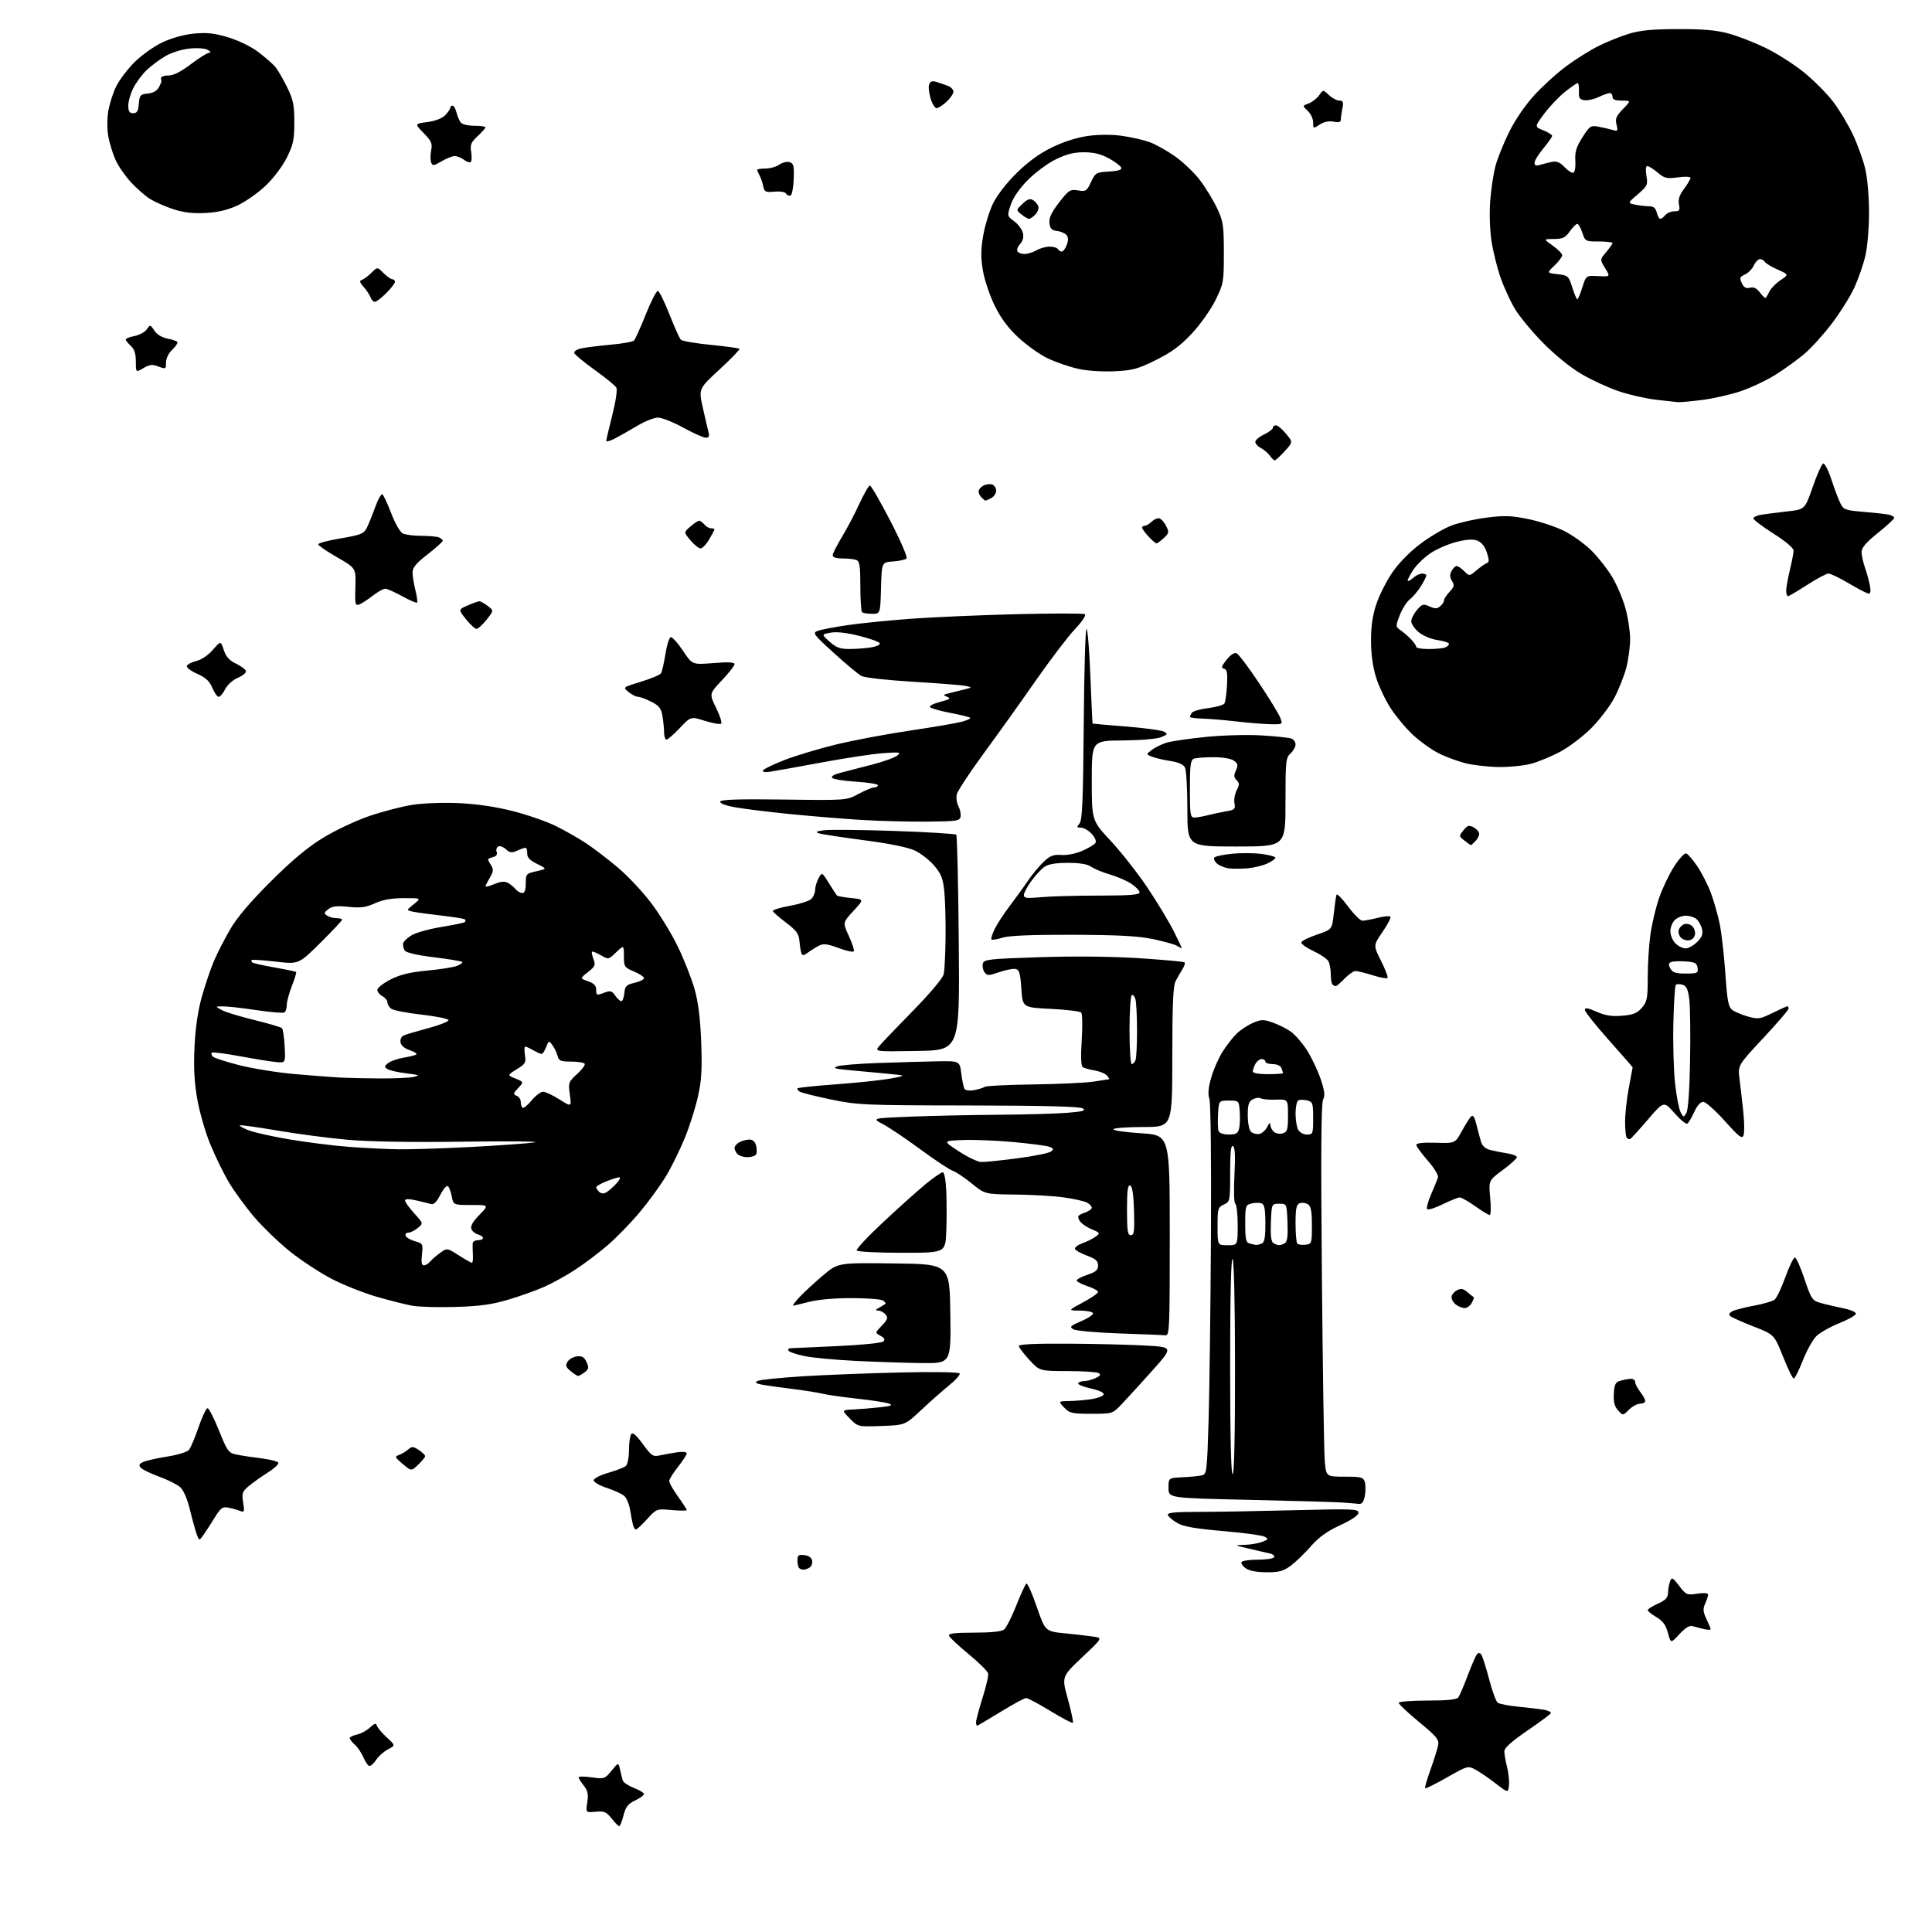 <?xml version="1.0" encoding="UTF-8" standalone="no"?>
<!-- Filename: be39872a87c4cd803034afb575dfa0a282ec2614a056d29a169f46700aabd850.svg -->
<!-- Created with https://svgstud.io -->
<svg
  version="1.1"
  xmlns="http://www.w3.org/2000/svg"
  xmlns:xlink="http://www.w3.org/1999/xlink"
  xmlns:svg="http://www.w3.org/2000/svg"
  xmlns:rdf="http://www.w3.org/1999/02/22-rdf-syntax-ns#"
  xmlns:cc="http://creativecommons.org/ns#"
  xmlns:dc="http://purl.org/dc/elements/1.1/"
  viewBox="0 0 768 768"
  width="768"
  height="768"
  role="img"
  aria-labelledby="titleID descID"
>
  <title id="titleID">repeating black music notes and stars and planets and rocket ships with 70% empty space on white background</title>
  <desc id="descID">AI-generated SVG illustration: repeating black music notes and stars and planets and rocket ships with 70% empty space on white background, created on https://svgstud.io</desc>

  <rect width="100%" height="100%" fill="white" />


  <path stroke="none" fill="black" fill-rule="evenodd" d="M246.13,725.94C245.78,725.91 244.42,724.52 243.10,722.85C241.02,720.23 240.17,719.87 236.77,720.19C232.84,720.57 232.84,720.57 233.45,716.46C233.94,713.22 233.64,711.81 232.03,709.77C230.92,708.35 230.00,706.88 230.00,706.50C230.00,706.12 232.33,706.13 235.18,706.52C240.20,707.22 240.44,707.13 243.10,703.88C245.84,700.52 245.84,700.52 246.50,703.51C246.87,705.15 247.35,707.10 247.58,707.83C247.81,708.56 249.80,709.87 252.00,710.73C254.20,711.60 256.00,712.69 256.00,713.17C256.00,713.64 254.41,714.79 252.46,715.72C249.62,717.08 248.72,718.24 247.84,721.70C247.25,724.07 246.48,725.98 246.13,725.94zM599.83,709.71C599.50,712.75 599.50,712.75 594.50,708.91C591.75,706.79 588.15,704.33 586.50,703.45C583.55,701.87 583.37,701.91 575.21,706.55C570.65,709.14 566.74,711.08 566.52,710.86C566.30,710.64 567.25,707.32 568.63,703.48C570.01,699.64 571.37,695.31 571.66,693.86C572.13,691.53 571.23,690.42 564.10,684.52C559.64,680.84 556.00,677.41 556.00,676.91C556.00,676.41 561.12,676.00 567.38,676.00C575.31,676.00 579.04,675.62 579.69,674.75C580.21,674.06 581.90,670.12 583.45,666.00C585.00,661.88 586.68,658.05 587.18,657.51C587.77,656.86 588.38,656.99 588.92,657.87C589.38,658.61 590.75,662.97 591.96,667.55C593.17,672.14 594.68,676.31 595.33,676.82C595.97,677.34 599.65,678.06 603.50,678.43C607.35,678.80 611.96,679.36 613.74,679.66C615.52,679.97 616.74,680.61 616.45,681.08C616.15,681.56 611.88,684.71 606.96,688.08C600.85,692.27 598.00,694.84 598.00,696.17C598.00,697.24 598.48,700.04 599.08,702.39C599.67,704.74 600.01,708.03 599.83,709.71zM146.93,702.00C146.36,702.00 145.28,700.53 144.53,698.73C143.78,696.93 142.23,694.61 141.08,693.57C139.94,692.54 139.00,691.35 139.00,690.92C139.00,690.50 140.29,689.88 141.86,689.53C143.44,689.18 145.77,687.93 147.05,686.74C148.91,685.01 149.46,684.87 149.84,686.04C150.10,686.84 151.87,688.93 153.77,690.67C157.21,693.84 157.21,693.84 154.26,695.37C152.63,696.21 150.54,698.05 149.63,699.45C148.71,700.85 147.49,702.00 146.93,702.00zM388.40,686.00C388.18,686.00 388.00,685.35 388.00,684.55C388.00,683.76 389.15,679.45 390.56,674.99C391.97,670.53 392.98,666.16 392.81,665.27C392.64,664.39 389.16,660.92 385.08,657.56C380.99,654.20 377.47,650.90 377.24,650.23C376.94,649.31 379.45,649.00 387.23,649.00C394.05,649.00 398.15,648.57 399.16,647.75C400.01,647.06 402.18,642.78 403.97,638.24C405.77,633.69 407.58,629.76 408.01,629.49C408.44,629.23 410.30,633.40 412.14,638.76C415.50,648.50 415.50,648.50 423.50,649.29C427.90,649.73 433.03,650.32 434.89,650.61C438.28,651.14 438.28,651.14 430.15,658.82C422.02,666.50 422.02,666.50 424.50,675.43C425.85,680.35 426.75,684.58 426.49,684.84C426.23,685.10 422.22,683.00 417.57,680.16C412.93,677.32 408.58,675.00 407.90,675.00C407.23,675.00 402.66,677.48 397.74,680.50C392.82,683.52 388.62,686.00 388.40,686.00zM667.59,649.61C664.17,653.34 664.17,653.34 663.03,649.11C662.18,645.95 661.00,644.35 658.44,642.83C656.55,641.72 655.00,640.47 655.00,640.05C655.00,639.64 656.80,638.49 659.00,637.50C662.13,636.09 663.02,635.13 663.07,633.10C663.11,631.67 663.48,629.64 663.89,628.58C664.57,626.87 664.94,627.06 667.51,630.42C670.24,634.00 670.57,634.14 674.68,633.52C677.36,633.12 679.00,633.26 679.00,633.89C679.00,634.45 678.47,636.06 677.83,637.48C676.88,639.57 676.97,640.71 678.33,643.56C679.25,645.49 680.00,647.33 680.00,647.64C680.00,647.96 678.76,647.92 677.25,647.56C675.74,647.20 673.72,646.67 672.76,646.39C671.61,646.05 669.85,647.15 667.59,649.61zM503.54,625.00C499.62,625.00 496.65,624.44 495.21,623.43C493.97,622.57 493.23,621.44 493.54,620.93C493.86,620.42 496.76,620.00 500.00,620.00C503.24,620.00 506.15,619.56 506.48,619.03C506.81,618.50 506.05,617.82 504.79,617.54C503.53,617.25 499.80,616.39 496.50,615.62C490.54,614.23 490.53,614.22 494.68,614.11C496.99,614.05 500.14,613.52 501.68,612.93C504.19,611.98 504.30,611.75 502.74,610.87C501.77,610.33 494.29,609.31 486.11,608.61C474.98,607.65 470.41,606.84 467.95,605.40C466.14,604.35 464.47,602.92 464.25,602.24C463.93,601.30 466.81,601.00 476.25,601.00C483.09,601.00 500.22,600.70 514.34,600.34C537.66,599.74 540.00,599.83 540.00,601.31C540.00,602.36 537.41,604.14 532.74,606.29C527.55,608.69 524.25,611.06 521.18,614.57C518.82,617.28 515.26,620.74 513.27,622.25C510.23,624.55 508.65,625.00 503.54,625.00zM319.42,623.98C318.82,623.99 318.03,623.70 317.67,623.33C317.30,622.97 317.00,621.59 317.00,620.27C317.00,618.24 317.43,617.92 319.74,618.18C321.48,618.38 322.61,619.19 322.84,620.38C323.04,621.41 322.59,622.64 321.85,623.11C321.11,623.58 320.01,623.98 319.42,623.98zM80.65,610.50C79.20,612.47 79.16,612.46 78.23,610.00C77.72,608.62 76.51,604.28 75.56,600.34C74.50,595.96 72.99,592.42 71.67,591.21C70.47,590.12 66.69,588.22 63.27,586.99C59.84,585.75 56.53,584.14 55.91,583.40C55.05,582.35 55.32,581.83 57.15,581.08C58.44,580.54 62.74,579.59 66.69,578.97C70.65,578.35 74.44,577.17 75.12,576.35C75.80,575.53 77.51,571.47 78.93,567.33C80.34,563.19 81.95,559.80 82.50,559.80C83.04,559.80 85.09,563.78 87.05,568.65C90.39,576.95 90.83,577.55 94.06,578.22C95.95,578.61 100.39,579.29 103.92,579.72C107.46,580.15 110.49,580.95 110.67,581.50C110.85,582.05 108.91,583.82 106.37,585.42C103.82,587.03 100.45,589.43 98.87,590.76C96.30,592.92 96.07,593.60 96.66,597.25C97.25,600.98 97.14,601.27 95.40,600.60C94.36,600.19 92.29,599.61 90.80,599.32C88.42,598.84 87.75,599.35 85.11,603.64C83.46,606.31 81.45,609.40 80.65,610.50zM252.80,608.00C252.43,608.00 251.91,607.21 251.64,606.25C251.37,605.29 250.86,602.63 250.50,600.34C250.14,598.05 249.10,595.50 248.18,594.68C247.25,593.86 244.14,592.41 241.25,591.48C238.36,590.54 236.00,589.18 236.00,588.46C236.00,587.72 238.51,586.41 241.75,585.48C244.91,584.56 248.06,583.35 248.75,582.78C249.45,582.21 250.01,579.50 250.02,576.63C250.02,573.81 250.41,570.90 250.87,570.17C251.49,569.20 252.73,570.23 255.51,574.02C259.02,578.80 259.54,579.14 262.40,578.52C264.11,578.15 267.19,577.60 269.25,577.29C271.43,576.97 273.00,577.15 273.00,577.73C273.00,578.27 271.43,580.69 269.51,583.11C267.59,585.52 266.02,588.06 266.01,588.75C266.00,589.43 267.57,592.19 269.50,594.87C271.43,597.55 273.00,599.98 273.00,600.27C273.00,600.57 270.30,600.57 267.01,600.27C261.02,599.72 261.02,599.72 257.24,603.86C255.16,606.14 253.16,608.00 252.80,608.00zM540.20,597.82C539.27,597.71 536.25,597.47 533.50,597.27C530.75,597.08 514.10,596.60 496.50,596.21C464.50,595.50 464.50,595.50 464.50,591.50C464.50,587.50 464.50,587.50 470.00,587.24C473.02,587.10 476.46,586.76 477.64,586.50C479.72,586.03 479.80,585.41 480.43,564.76C480.78,553.07 481.21,520.10 481.37,491.50C481.54,461.74 481.28,438.34 480.75,436.79C480.10,434.88 480.32,432.38 481.50,428.29C482.41,425.11 484.46,420.46 486.04,417.98C487.62,415.49 490.17,412.25 491.71,410.78C493.24,409.31 496.15,407.42 498.18,406.57C501.43,405.21 502.33,405.20 505.99,406.50C508.27,407.30 511.50,408.93 513.17,410.12C514.84,411.31 517.71,414.63 519.55,417.50C521.38,420.38 523.82,425.50 524.96,428.89C526.57,433.66 526.79,435.52 525.95,437.09C525.18,438.53 525.04,458.86 525.47,506.81C525.80,544.04 526.31,577.31 526.61,580.75C527.16,587.00 527.16,587.00 534.51,587.00C541.09,587.00 541.94,587.22 542.53,589.09C542.89,590.23 542.90,592.71 542.55,594.59C542.10,597.00 541.41,597.95 540.20,597.82zM489.99,586.00C490.62,586.00 490.96,570.86 490.94,543.53C490.92,517.67 490.54,500.83 489.96,500.47C489.35,500.10 489.00,515.84 489.00,542.94C489.00,570.64 489.35,586.00 489.99,586.00zM166.25,582.23C163.50,584.83 163.50,584.83 160.08,581.95C156.98,579.34 156.84,579.00 158.58,578.38C159.64,578.00 161.28,577.03 162.22,576.22C163.75,574.91 164.24,574.93 166.47,576.39C167.86,577.30 169.00,578.40 169.00,578.84C169.00,579.27 167.76,580.80 166.25,582.23zM350.43,566.85C341.04,567.19 341.04,567.19 337.77,563.85C334.50,560.50 334.50,560.50 339.50,560.26C342.25,560.13 346.98,559.74 350.00,559.39C354.37,558.89 355.05,558.59 353.32,557.94C352.12,557.49 346.49,556.62 340.82,556.00C335.14,555.39 328.93,554.50 327.00,554.03C325.07,553.55 319.45,552.66 314.50,552.06C309.55,551.45 304.19,550.69 302.58,550.36C300.40,549.92 300.03,549.56 301.13,548.95C301.94,548.50 310.00,547.67 319.05,547.10C328.10,546.54 345.72,545.85 358.21,545.57C371.32,545.27 381.15,545.44 381.48,545.96C381.79,546.46 379.91,548.59 377.31,550.68C374.71,552.78 369.71,557.20 366.20,560.50C359.81,566.50 359.81,566.50 350.43,566.85zM647.52,560.39C645.14,562.77 645.14,562.77 643.20,560.64C641.78,559.07 641.34,557.30 641.52,554.01C641.74,550.26 642.17,549.42 644.14,548.86C645.44,548.50 647.29,548.15 648.25,548.10C649.21,548.04 650.00,548.61 650.00,549.37C650.00,550.12 650.90,551.87 652.00,553.27C653.10,554.67 654.00,556.31 654.00,556.91C654.00,557.51 653.08,558.00 651.95,558.00C650.83,558.00 648.84,559.07 647.52,560.39zM433.79,562.00C426.08,562.00 425.15,561.78 423.00,559.50C420.65,557.00 420.65,557.00 425.08,556.93C427.51,556.89 431.49,556.55 433.92,556.18C436.35,555.80 438.51,554.98 438.72,554.33C438.96,553.63 436.94,552.68 433.59,551.93C430.55,551.25 428.31,550.32 428.59,549.85C428.88,549.38 429.97,549.00 431.01,549.00C432.05,549.00 434.06,548.47 435.48,547.83C437.35,546.98 437.70,546.43 436.78,545.84C436.08,545.40 430.49,545.02 424.38,545.02C413.25,545.00 413.25,545.00 409.13,540.52C406.86,538.06 405.00,535.58 405.00,535.02C405.00,534.36 411.88,534.04 424.75,534.13C435.61,534.20 449.43,534.53 455.46,534.88C466.41,535.50 466.41,535.50 457.96,544.95C453.31,550.14 447.87,556.10 445.87,558.20C442.24,562.00 442.24,562.00 433.79,562.00zM713.04,548.00C712.60,548.00 710.68,544.06 708.77,539.25C705.28,530.50 705.28,530.50 696.94,527.25C692.35,525.46 688.19,523.59 687.69,523.09C687.15,522.55 687.54,521.80 688.64,521.23C689.66,520.70 693.52,519.71 697.20,519.03C700.89,518.35 704.58,517.28 705.40,516.65C706.23,516.02 708.16,511.99 709.70,507.71C711.24,503.43 712.94,499.90 713.48,499.88C714.01,499.87 715.73,503.68 717.29,508.37C719.88,516.13 720.41,516.97 723.31,517.83C725.07,518.35 729.11,519.31 732.31,519.97C735.87,520.71 737.96,521.62 737.73,522.33C737.52,522.98 734.47,524.66 730.95,526.07C727.44,527.49 723.41,529.78 722.00,531.17C720.59,532.56 718.17,536.92 716.63,540.85C715.09,544.78 713.47,548.00 713.04,548.00zM229.86,546.97C229.51,546.99 228.16,546.13 226.86,545.06C224.94,543.49 224.71,542.79 225.60,541.31C226.21,540.32 227.89,539.36 229.34,539.18C231.37,538.94 232.25,539.46 233.16,541.45C234.17,543.66 234.06,544.24 232.42,545.48C231.36,546.28 230.21,546.95 229.86,546.97zM366.27,541.84C359.80,541.76 347.98,541.37 340.00,540.97C332.02,540.58 322.92,539.72 319.77,539.06C316.61,538.40 313.78,537.45 313.46,536.93C313.14,536.42 313.47,535.97 314.19,535.94C314.91,535.91 323.28,535.53 332.79,535.10C342.60,534.65 350.55,533.85 351.15,533.25C351.90,532.50 351.57,531.84 350.01,531.00C347.80,529.82 347.80,529.82 350.55,526.95C352.85,524.54 353.10,523.82 352.03,522.54C351.33,521.69 350.02,520.99 349.13,520.97C347.84,520.95 347.91,520.71 349.50,519.82C350.60,519.21 351.71,518.52 351.97,518.30C352.23,518.07 351.78,517.47 350.97,516.96C350.16,516.45 344.53,516.02 338.46,516.02C331.82,516.01 325.12,516.60 321.66,517.50C318.49,518.33 315.61,519.00 315.26,519.00C314.90,519.00 316.16,517.37 318.05,515.38C319.95,513.39 324.12,509.56 327.32,506.86C333.15,501.96 333.15,501.96 355.32,502.23C377.50,502.50 377.50,502.50 377.77,522.25C378.04,542.00 378.04,542.00 366.27,541.84zM463.25,530.81C462.29,530.70 454.07,530.36 445.00,530.06C435.93,529.75 427.67,529.01 426.66,528.41C425.05,527.45 425.45,527.05 429.95,525.12C432.76,523.91 434.80,522.48 434.47,521.96C434.15,521.43 431.77,520.99 429.19,520.97C424.50,520.94 424.50,520.94 430.50,517.72C433.80,515.95 436.50,514.09 436.50,513.58C436.50,513.08 434.59,512.03 432.25,511.25C429.91,510.47 428.00,509.46 428.00,509.00C428.00,508.54 429.91,507.53 432.25,506.75C435.60,505.63 436.50,504.85 436.50,503.05C436.50,501.26 435.54,500.41 432.08,499.13C429.65,498.24 427.51,497.03 427.32,496.46C427.13,495.88 428.46,494.87 430.28,494.21C432.10,493.56 434.47,492.37 435.55,491.57C437.41,490.19 437.34,490.06 433.79,488.57C431.74,487.71 429.61,486.14 429.05,485.09C428.18,483.47 428.48,483.03 431.01,482.14C432.66,481.57 434.00,480.65 434.00,480.09C434.00,479.53 433.14,478.61 432.08,478.04C431.02,477.48 426.91,476.56 422.95,475.99C418.98,475.43 410.29,474.92 403.63,474.85C391.54,474.73 391.54,474.73 386.25,470.43C383.35,468.06 379.96,465.81 378.74,465.42C377.51,465.03 371.77,461.23 366.00,456.98C360.23,452.73 353.48,448.18 351.00,446.88C346.50,444.50 346.50,444.50 362.00,443.88C370.52,443.54 386.32,443.21 397.10,443.13C407.88,443.06 420.19,442.71 424.45,442.34C430.70,441.82 431.84,441.48 430.35,440.59C429.09,439.85 414.62,439.48 385.00,439.44C343.58,439.38 340.97,439.27 330.37,437.07C324.25,435.81 318.64,434.39 317.90,433.94C317.16,433.48 316.78,432.89 317.05,432.61C317.33,432.34 324.29,431.62 332.53,431.02C340.76,430.42 350.43,429.39 354.00,428.74C360.50,427.55 360.50,427.55 352.00,426.74C347.32,426.29 340.57,425.66 337.00,425.34C331.90,424.89 330.99,424.58 332.77,423.90C334.02,423.43 341.22,422.83 348.77,422.57C356.32,422.31 366.77,422.01 372.00,421.90C381.50,421.71 381.50,421.71 382.13,426.75C382.47,429.53 383.05,432.28 383.42,432.87C383.80,433.49 385.43,433.68 387.29,433.33C389.05,432.99 390.95,432.40 391.50,432.02C392.05,431.63 400.80,431.21 410.93,431.07C421.07,430.94 431.87,430.43 434.93,429.92C438.00,429.42 440.67,429.01 440.87,429.01C441.08,429.00 440.71,428.36 440.06,427.58C439.42,426.80 437.21,425.87 435.17,425.53C433.13,425.18 430.99,424.59 430.41,424.20C429.72,423.74 429.57,420.08 430.00,413.50C430.35,408.00 430.26,403.07 429.81,402.54C429.35,402.01 423.92,401.34 417.74,401.04C406.50,400.50 406.50,400.50 406.00,393.01C405.59,386.84 405.18,385.46 403.71,385.18C402.73,384.99 399.80,385.56 397.21,386.44C392.94,387.90 392.40,387.90 391.36,386.48C390.73,385.61 390.43,384.08 390.69,383.06C391.14,381.37 392.98,381.16 413.34,380.50C427.16,380.05 442.06,380.20 452.94,380.91C462.52,381.53 470.61,382.27 470.90,382.56C471.19,382.85 470.80,384.08 470.03,385.30C469.27,386.51 468.05,388.62 467.33,390.00C466.33,391.89 466.01,399.25 466.01,420.25C466.00,448.00 466.00,448.00 454.56,448.00C448.27,448.00 442.87,448.40 442.57,448.88C442.27,449.37 447.20,450.08 453.51,450.48C465.00,451.20 465.00,451.20 465.00,491.10C465.00,528.51 464.89,530.99 463.25,530.81zM181.00,519.53C174.12,519.74 166.40,519.51 163.83,519.04C161.26,518.57 154.96,516.98 149.83,515.51C144.70,514.03 136.67,510.85 131.99,508.44C127.31,506.02 119.84,501.13 115.38,497.57C110.93,494.00 104.48,487.80 101.06,483.79C97.64,479.78 93.11,473.57 90.99,470.00C88.87,466.43 85.54,459.61 83.59,454.85C81.63,450.09 79.30,441.99 78.40,436.85C77.22,430.07 76.92,424.34 77.33,416.00C77.70,408.36 78.70,401.65 80.29,396.00C81.62,391.32 83.76,385.02 85.05,382.00C86.34,378.98 89.22,373.35 91.45,369.50C94.18,364.77 99.41,358.60 107.53,350.50C115.97,342.07 122.16,336.89 128.33,333.10C133.22,330.09 141.41,326.23 146.80,324.39C152.14,322.57 159.88,320.55 164.00,319.92C168.23,319.26 176.30,318.98 182.50,319.26C189.67,319.60 197.16,320.71 204.00,322.46C209.78,323.93 217.50,326.63 221.17,328.46C224.83,330.29 230.23,333.38 233.17,335.33C236.10,337.28 241.72,341.59 245.65,344.90C249.58,348.21 255.55,354.58 258.92,359.05C262.29,363.52 267.04,371.30 269.47,376.34C271.91,381.38 274.87,388.88 276.05,393.00C277.57,398.31 278.35,404.48 278.73,414.14C279.14,424.89 278.88,429.44 277.51,435.64C276.56,439.96 274.26,447.30 272.39,451.94C270.53,456.58 267.19,463.43 264.96,467.18C262.74,470.92 258.00,477.47 254.42,481.74C250.85,486.01 245.13,491.91 241.71,494.86C238.29,497.81 232.54,502.17 228.93,504.55C225.31,506.93 219.68,510.05 216.43,511.50C213.17,512.95 206.68,515.27 202.00,516.65C195.44,518.60 190.65,519.25 181.00,519.53zM582.21,519.97C581.27,519.95 579.71,519.34 578.75,518.61C577.79,517.88 577.00,516.56 577.00,515.67C577.00,514.79 577.94,513.57 579.08,512.96C580.75,512.06 581.60,512.20 583.33,513.66C584.52,514.66 585.65,515.56 585.83,515.65C586.01,515.75 585.66,516.77 585.05,517.91C584.43,519.06 583.16,519.99 582.21,519.97zM168.50,503.00C169.19,503.00 170.33,502.30 171.04,501.45C171.74,500.60 173.54,499.04 175.02,497.99C177.71,496.07 177.71,496.07 182.39,499.03C184.96,500.67 187.31,502.00 187.61,502.00C187.91,502.00 188.07,500.54 187.98,498.75C187.88,496.96 187.84,494.94 187.90,494.25C187.95,493.56 188.90,493.00 190.00,493.00C191.10,493.00 192.00,492.60 192.00,492.12C192.00,491.63 191.10,491.00 190.01,490.71C188.91,490.42 187.72,489.44 187.37,488.52C186.94,487.40 187.98,485.58 190.57,482.93C194.41,479.00 194.41,479.00 187.31,479.00C180.22,479.00 180.22,479.00 179.57,475.54C179.22,473.63 178.51,471.81 178.00,471.50C177.49,471.19 176.14,472.77 174.99,475.02C173.48,477.97 172.43,478.96 171.20,478.59C170.27,478.31 167.59,477.66 165.25,477.14C162.41,476.52 161.00,476.55 161.00,477.24C161.00,477.80 162.64,480.08 164.65,482.30C168.30,486.34 168.30,486.34 166.04,488.17C164.80,489.18 163.12,490.00 162.31,490.00C161.50,490.00 161.02,490.56 161.25,491.24C161.47,491.91 163.13,492.89 164.94,493.41C168.11,494.32 168.20,494.50 167.73,498.68C167.39,501.74 167.61,503.00 168.50,503.00zM358.46,498.00C348.92,498.00 340.86,497.59 340.55,497.08C340.24,496.58 345.05,491.44 351.24,485.67C357.43,479.89 365.02,473.10 368.10,470.58C371.18,468.06 374.18,466.00 374.77,466.00C375.41,466.00 375.97,469.12 376.17,473.75C376.35,478.01 376.34,485.21 376.15,489.75C375.79,498.00 375.79,498.00 358.46,498.00zM488.00,495.00C492.00,495.00 492.00,495.00 492.00,487.06C492.00,482.69 491.58,478.86 491.07,478.54C490.53,478.21 490.38,473.41 490.71,467.13C491.11,459.53 490.94,456.08 490.14,455.59C489.31,455.07 489.00,457.99 489.00,466.28C489.00,477.47 488.95,477.70 486.50,478.82C484.16,479.89 484.00,480.43 484.00,487.48C484.00,495.00 484.00,495.00 488.00,495.00zM499.17,494.88C499.54,494.95 500.55,494.73 501.42,494.39C502.66,493.91 503.00,492.21 503.00,486.36C503.00,480.68 502.65,478.80 501.50,478.36C500.67,478.04 498.87,478.07 497.50,478.41C495.12,479.01 495.00,479.38 495.00,486.45C495.00,492.66 495.28,493.93 496.75,494.31C497.71,494.56 498.80,494.82 499.17,494.88zM508.50,494.97C509.05,494.97 510.08,494.60 510.80,494.15C511.72,493.56 512.01,491.17 511.80,485.91C511.50,478.50 511.50,478.50 508.50,478.50C505.50,478.50 505.50,478.50 505.20,485.91C504.99,491.17 505.28,493.56 506.20,494.15C506.92,494.60 507.95,494.97 508.50,494.97zM518.96,494.80C521.42,494.51 521.50,494.28 521.50,487.11C521.50,481.39 521.13,479.49 519.89,478.70C519.00,478.14 517.54,477.96 516.64,478.31C515.33,478.81 515.00,480.41 515.00,486.30C515.00,490.35 515.32,493.99 515.71,494.38C516.10,494.77 517.57,494.96 518.96,494.80zM449.54,491.00C450.83,491.00 451.03,489.48 450.79,481.33C450.59,474.70 450.11,471.53 449.25,471.25C448.31,470.93 448.00,473.30 448.00,480.92C448.00,489.32 448.26,491.00 449.54,491.00zM592.18,483.00C591.73,483.00 589.14,481.43 586.43,479.50C583.72,477.57 580.95,476.00 580.28,476.00C579.60,476.00 576.57,477.21 573.55,478.69C570.53,480.18 567.73,481.07 567.34,480.67C566.94,480.28 567.65,477.60 568.90,474.73C570.16,471.85 571.39,468.82 571.63,468.00C571.87,467.18 570.03,464.18 567.54,461.34C565.04,458.50 563.00,455.69 563.00,455.10C563.00,454.41 565.73,454.11 570.72,454.26C578.44,454.50 578.44,454.50 581.05,449.73C582.48,447.10 584.15,444.45 584.75,443.85C585.56,443.04 586.15,443.93 586.93,447.12C587.52,449.53 588.35,452.61 588.76,453.97C589.26,455.58 590.56,456.69 592.51,457.17C594.16,457.58 597.19,458.18 599.25,458.50C601.31,458.82 603.00,459.51 603.00,460.01C603.00,460.52 600.47,462.81 597.37,465.10C591.74,469.26 591.74,469.26 592.38,476.13C592.73,479.91 592.64,483.00 592.18,483.00zM240.90,474.05C241.78,473.57 243.59,472.02 244.92,470.59C246.26,469.17 246.83,468.00 246.19,468.00C245.56,468.00 243.23,468.72 241.02,469.61C238.81,470.49 237.00,471.53 237.00,471.91C237.00,472.29 237.52,473.12 238.15,473.75C238.87,474.47 239.92,474.58 240.90,474.05zM390.04,461.91C391.44,461.96 397.95,461.30 404.52,460.43C411.08,459.57 417.06,458.36 417.81,457.74C418.93,456.81 418.81,456.47 417.15,455.86C416.03,455.45 409.58,454.60 402.81,453.98C396.04,453.36 386.96,453.00 382.63,453.18C374.76,453.50 374.76,453.50 381.13,457.66C384.63,459.95 388.64,461.87 390.04,461.91zM297.14,460.00C295.63,460.00 293.86,459.46 293.20,458.80C292.54,458.14 292.00,457.03 292.00,456.34C292.00,455.64 292.87,454.60 293.93,454.04C295.00,453.47 296.79,453.00 297.92,453.00C299.25,453.00 300.17,453.85 300.58,455.44C300.91,456.79 300.89,458.36 300.54,458.94C300.18,459.52 298.65,460.00 297.14,460.00zM158.20,456.86C162.98,456.94 176.03,456.52 187.20,455.94C198.36,455.35 209.75,454.54 212.50,454.13C215.25,453.73 202.61,453.59 184.41,453.83C162.91,454.12 146.61,453.84 137.91,453.05C130.53,452.39 118.03,450.74 110.11,449.39C102.20,448.04 95.54,447.12 95.32,447.35C95.10,447.57 96.64,448.44 98.75,449.28C100.86,450.13 108.21,451.77 115.08,452.93C121.94,454.09 132.50,455.42 138.53,455.88C144.56,456.34 153.41,456.78 158.20,456.86zM648.02,452.77C647.67,452.92 647.07,452.73 646.69,452.35C646.31,451.98 646.00,449.08 646.00,445.92C646.00,442.76 646.67,436.65 647.50,432.34C648.32,428.03 649.00,424.41 649.00,424.29C649.00,424.18 644.73,419.29 639.50,413.42C634.27,407.56 630.00,402.16 630.00,401.44C630.00,400.44 631.16,400.63 634.65,402.17C638.14,403.71 640.67,404.11 644.82,403.77C649.26,403.40 650.79,402.78 652.67,400.60C654.75,398.18 655.00,396.89 655.00,388.52C655.00,383.36 655.47,375.75 656.05,371.60C656.63,367.46 658.16,360.94 659.46,357.13C660.75,353.31 663.45,347.64 665.44,344.52C667.44,341.41 669.61,339.03 670.28,339.24C670.95,339.45 672.93,341.74 674.68,344.32C676.43,346.91 678.84,351.61 680.03,354.76C681.21,357.92 682.80,363.43 683.55,367.00C684.31,370.57 685.33,379.49 685.84,386.80C686.61,397.98 687.06,400.32 688.63,401.48C689.66,402.24 692.46,403.42 694.85,404.09C698.87,405.22 699.62,405.11 704.62,402.66C707.61,401.20 710.26,400.00 710.52,400.00C710.78,400.00 711.00,400.42 711.00,400.93C711.00,401.45 706.46,406.74 700.90,412.68C690.80,423.50 690.80,423.50 691.50,429.00C691.88,432.02 692.55,437.86 692.99,441.97C693.42,446.07 693.47,450.27 693.09,451.30C692.50,452.87 691.33,451.97 685.61,445.58C681.87,441.41 678.03,438.00 677.06,438.00C675.97,438.00 674.61,439.54 673.48,442.05C672.47,444.27 671.24,446.35 670.73,446.66C670.23,446.98 667.92,445.08 665.60,442.45C661.39,437.66 661.39,437.66 655.03,445.08C651.53,449.16 648.38,452.62 648.02,452.77zM488.45,451.00C491.29,451.00 492.07,450.56 492.55,448.67C492.87,447.39 492.99,444.35 492.82,441.92C492.50,437.50 492.50,437.50 488.50,437.50C484.50,437.50 484.50,437.50 484.19,442.88C484.02,445.84 484.12,448.88 484.41,449.63C484.72,450.43 486.40,451.00 488.45,451.00zM500.46,450.79C501.56,450.63 503.02,449.38 503.71,448.00C504.53,446.38 504.98,446.07 504.99,447.13C504.99,448.02 505.65,449.30 506.45,449.96C507.25,450.62 508.83,450.87 509.95,450.52C511.74,449.95 512.00,449.04 512.00,443.41C512.00,436.96 512.00,436.96 507.15,437.13C504.49,437.23 501.80,436.99 501.17,436.61C500.55,436.22 499.13,436.39 498.02,436.99C496.39,437.86 496.00,439.08 496.00,443.34C496.00,446.23 496.56,449.16 497.24,449.84C497.92,450.52 499.37,450.95 500.46,450.79zM519.54,451.00C521.90,451.00 522.00,450.74 522.00,444.52C522.00,438.48 521.83,438.00 519.56,437.42C518.21,437.09 516.64,437.11 516.06,437.46C515.48,437.82 515.00,440.15 515.00,442.62C515.00,445.10 515.47,448.00 516.04,449.07C516.63,450.17 518.12,451.00 519.54,451.00zM670.37,442.41C671.07,441.23 671.63,433.22 671.83,421.50C672.02,411.05 671.87,400.16 671.52,397.30C671.02,393.29 670.40,391.95 668.86,391.46C667.75,391.10 666.55,391.12 666.17,391.49C665.80,391.86 665.36,398.82 665.18,406.95C665.00,415.08 665.32,425.83 665.88,430.83C666.43,435.83 667.42,440.92 668.07,442.12C669.20,444.25 669.28,444.26 670.37,442.41zM211.25,437.51C212.84,435.58 214.92,434.00 215.88,434.00C216.83,434.00 219.77,435.37 222.40,437.04C227.20,440.08 227.20,440.08 226.52,435.14C225.87,430.39 225.98,430.07 229.39,426.96C231.35,425.18 232.71,423.34 232.42,422.86C232.12,422.39 229.71,422.00 227.05,422.00C222.87,422.00 222.14,421.69 221.65,419.75C221.34,418.51 220.43,416.60 219.62,415.50C218.18,413.54 218.13,413.56 217.10,416.25C216.52,417.76 215.70,418.98 215.27,418.96C214.85,418.95 213.38,418.29 212.00,417.50C210.62,416.71 209.19,416.05 208.81,416.04C208.43,416.02 208.37,417.51 208.67,419.35C209.16,422.39 208.86,422.92 205.41,425.05C201.62,427.40 201.62,427.40 204.93,428.75C208.25,430.11 208.25,430.11 205.97,432.53C203.97,434.66 203.90,435.02 205.35,435.58C206.26,435.93 207.00,436.99 207.00,437.94C207.00,438.89 207.31,439.97 207.68,440.34C208.05,440.72 209.66,439.44 211.25,437.51zM151.00,428.70C156.78,428.73 162.85,428.46 164.50,428.08C167.10,427.49 166.69,427.30 161.50,426.67C158.20,426.27 154.82,425.50 154.00,424.95C152.70,424.09 152.74,423.78 154.34,422.55C155.36,421.78 158.06,420.84 160.34,420.46C162.63,420.08 164.93,419.52 165.44,419.21C165.96,418.90 164.84,418.12 162.94,417.49C160.74,416.75 159.39,415.60 159.20,414.29C159.01,413.07 159.61,411.96 160.70,411.52C161.69,411.11 166.10,409.82 170.50,408.64C174.90,407.46 178.40,406.05 178.28,405.50C178.16,404.95 173.29,403.97 167.46,403.32C161.63,402.66 156.22,401.60 155.43,400.94C154.64,400.29 154.00,399.15 154.00,398.41C154.00,397.67 153.10,396.59 152.00,396.00C150.90,395.41 150.00,394.28 150.00,393.48C150.00,392.69 152.36,390.83 155.25,389.36C159.12,387.40 162.92,386.47 169.70,385.84C174.76,385.37 180.11,384.53 181.59,383.97C183.07,383.40 184.03,382.69 183.72,382.39C183.41,382.08 178.34,381.24 172.45,380.52C165.79,379.70 161.42,378.69 160.87,377.85C160.39,377.11 160.12,375.85 160.25,375.05C160.39,374.26 161.95,372.77 163.71,371.73C165.48,370.70 170.83,369.23 175.60,368.46C180.38,367.68 184.52,366.81 184.81,366.53C185.10,366.24 185.10,365.77 184.82,365.48C184.53,365.20 180.29,364.51 175.40,363.95C170.50,363.39 165.38,362.69 164.00,362.38C161.50,361.83 161.50,361.83 164.50,359.42C167.50,357.01 167.50,357.01 160.50,357.03C155.63,357.04 152.14,357.66 149.02,359.08C145.41,360.71 143.37,360.99 138.52,360.48C133.88,360.00 132.04,360.21 130.50,361.41C128.77,362.75 128.70,363.10 130.00,363.97C130.82,364.52 132.51,364.98 133.75,364.98C134.99,364.99 136.00,365.27 136.00,365.60C136.00,365.93 132.12,370.05 127.38,374.76C118.76,383.32 118.76,383.32 109.63,382.27C104.61,381.68 100.31,381.39 100.08,381.60C99.85,381.82 99.92,382.25 100.23,382.56C100.54,382.87 104.52,383.78 109.07,384.57C113.62,385.37 117.51,386.18 117.71,386.38C117.91,386.58 117.16,389.07 116.04,391.91C114.92,394.75 114.00,398.16 114.00,399.48C114.00,400.80 113.57,402.15 113.05,402.47C112.53,402.79 107.50,402.37 101.87,401.53C96.25,400.69 90.26,400.02 88.57,400.04C85.50,400.08 85.50,400.08 88.19,401.54C89.67,402.34 95.49,404.12 101.12,405.48C106.75,406.85 111.69,408.31 112.09,408.73C112.50,409.15 112.98,412.43 113.16,416.00C113.50,422.50 113.50,422.50 110.00,422.21C108.08,422.06 101.61,421.02 95.64,419.91C89.66,418.80 84.51,418.15 84.20,418.46C83.89,418.78 84.08,419.48 84.63,420.03C85.17,420.57 89.93,422.11 95.21,423.45C100.48,424.79 110.36,426.37 117.15,426.96C123.94,427.56 131.97,428.17 135.00,428.34C138.03,428.50 145.22,428.66 151.00,428.70zM504.00,427.00C507.30,427.00 510.00,426.81 510.00,426.58C510.00,426.35 509.73,425.45 509.39,424.58C509.03,423.64 507.61,423.00 505.89,423.00C504.30,423.00 503.00,422.55 503.00,422.00C503.00,421.45 502.34,421.00 501.54,421.00C500.73,421.00 499.60,421.87 499.04,422.93C498.47,424.00 498.00,425.35 498.00,425.93C498.00,426.57 500.42,427.00 504.00,427.00zM449.89,423.00C450.38,423.00 451.06,422.29 451.39,421.42C451.73,420.55 451.99,415.26 451.99,409.67C451.98,404.08 451.70,398.49 451.37,397.26C451.04,396.03 450.37,395.27 449.89,395.57C449.40,395.87 449.00,402.17 449.00,409.56C449.00,416.95 449.40,423.00 449.89,423.00zM364.57,417.77C347.64,418.05 347.64,418.05 349.55,415.77C350.60,414.52 356.64,408.21 362.98,401.74C369.86,394.72 374.75,388.88 375.13,387.24C375.48,385.73 375.82,379.05 375.88,372.40C375.95,365.74 375.71,357.53 375.36,354.16C374.84,349.16 374.10,347.31 371.36,344.10C369.51,341.94 366.08,339.26 363.75,338.14C361.01,336.83 353.81,335.36 343.50,334.01C334.70,332.86 326.60,331.61 325.50,331.25C323.98,330.75 324.46,330.46 327.50,330.04C329.70,329.74 342.30,329.86 355.50,330.31C368.70,330.77 379.78,331.44 380.13,331.82C380.48,332.19 380.93,351.62 381.13,375.00C381.50,417.50 381.50,417.50 364.57,417.77zM246.99,398.00C247.48,398.00 248.01,396.55 248.19,394.78C248.46,391.98 248.98,391.45 252.25,390.68C254.31,390.20 256.00,389.36 256.00,388.83C256.00,388.29 254.20,387.10 252.01,386.18C248.21,384.58 248.02,384.29 248.01,380.06C248.00,375.63 248.00,375.63 244.95,378.55C241.91,381.46 241.88,381.47 238.81,379.71C237.12,378.73 235.55,378.11 235.34,378.33C235.12,378.55 235.39,379.89 235.93,381.32C236.80,383.61 236.54,384.22 233.72,386.43C230.51,388.93 230.51,388.93 233.76,390.06C236.15,390.90 237.00,391.80 237.00,393.51C237.00,395.67 237.20,395.75 240.00,394.69C242.66,393.69 243.18,393.81 244.56,395.78C245.41,397.00 246.51,398.00 246.99,398.00zM530.98,392.00C530.62,392.00 530.03,391.70 529.67,391.33C529.30,390.97 529.00,389.14 529.00,387.27C529.00,385.40 528.58,383.09 528.08,382.14C527.57,381.19 524.86,379.34 522.05,378.02C519.25,376.71 517.11,375.16 517.31,374.57C517.51,373.98 520.33,372.60 523.58,371.50C529.50,369.50 529.50,369.50 530.20,363.15C530.59,359.66 531.07,356.30 531.27,355.69C531.47,355.09 533.53,357.16 535.85,360.30C538.17,363.43 540.75,366.00 541.59,366.00C542.43,366.00 545.13,365.49 547.60,364.87C550.06,364.25 552.36,364.03 552.70,364.37C553.05,364.72 551.66,367.43 549.61,370.41C545.88,375.82 545.88,375.82 549.01,382.01C550.72,385.42 551.87,388.46 551.55,388.78C551.24,389.10 548.58,388.60 545.65,387.68C542.72,386.76 539.66,386.00 538.85,386.00C538.04,386.00 536.08,387.35 534.50,389.00C532.92,390.65 531.34,392.00 530.98,392.00zM670.10,387.00C674.75,387.00 675.11,386.83 674.82,384.75C674.55,382.87 673.79,382.45 670.14,382.19C667.74,382.01 665.13,382.12 664.34,382.42C663.24,382.85 663.16,383.43 663.99,384.99C664.85,386.60 666.08,387.00 670.10,387.00zM321.26,378.60C319.44,379.93 318.94,379.97 318.55,378.86C318.29,378.11 317.95,375.94 317.79,374.03C317.55,371.19 316.60,369.89 312.51,366.80C309.76,364.73 307.38,362.65 307.23,362.18C307.07,361.71 310.12,360.76 314.00,360.07C317.87,359.38 321.71,358.15 322.52,357.33C323.34,356.52 324.02,354.88 324.04,353.68C324.05,352.48 324.68,350.41 325.41,349.08C326.76,346.65 326.76,346.65 329.51,351.08C331.03,353.51 332.46,355.72 332.70,355.98C332.93,356.24 335.46,356.69 338.31,356.98C343.50,357.50 343.50,357.50 339.24,362.12C334.98,366.75 334.98,366.75 337.43,372.06C338.79,374.98 339.67,377.72 339.41,378.15C339.14,378.59 336.41,378.00 333.35,376.86C328.98,375.22 327.32,375.01 325.64,375.87C324.46,376.48 322.49,377.70 321.26,378.60zM469.76,376.97C469.62,376.95 468.71,376.48 467.75,375.92C466.79,375.36 462.52,374.18 458.25,373.29C452.45,372.08 444.47,371.65 426.50,371.59C410.26,371.54 401.22,371.91 398.56,372.73C396.39,373.40 394.39,373.73 394.13,373.46C393.86,373.19 394.40,371.38 395.33,369.43C396.26,367.48 398.93,363.37 401.26,360.30C403.59,357.23 406.91,352.65 408.62,350.11C410.34,347.57 413.16,344.17 414.90,342.54C417.46,340.13 418.78,339.63 421.97,339.86C424.26,340.03 427.72,339.33 430.31,338.19C432.75,337.11 435.07,335.69 435.48,335.04C435.89,334.37 435.22,332.80 433.93,331.43C432.68,330.09 430.77,329.00 429.70,329.00C428.00,329.00 427.93,328.79 429.13,327.35C430.23,326.03 430.56,318.12 430.80,287.85C430.96,267.03 431.46,250.00 431.90,250.00C432.35,250.00 433.04,258.44 433.44,268.75C433.84,279.06 434.24,287.56 434.33,287.63C434.43,287.70 440.45,288.23 447.72,288.81C454.99,289.39 461.74,290.31 462.72,290.86C464.30,291.75 464.17,291.99 461.50,293.06C459.80,293.74 453.20,294.29 446.25,294.34C434.00,294.44 434.00,294.44 434.00,310.31C434.00,326.19 434.00,326.19 441.60,334.34C445.77,338.83 452.33,347.18 456.15,352.89C459.98,358.61 464.67,366.37 466.57,370.14C468.47,373.91 469.91,376.99 469.76,376.97zM670.05,377.00C671.17,377.00 673.24,375.85 674.64,374.45C676.62,372.47 677.05,371.29 676.54,369.20C676.18,367.71 675.15,365.94 674.25,365.25C673.35,364.56 671.50,364.00 670.14,364.00C668.77,364.00 666.83,364.74 665.83,365.65C664.82,366.57 664.00,368.59 664.00,370.15C664.00,371.72 664.90,373.90 666.00,375.00C667.10,376.10 668.92,377.00 670.05,377.00zM671.41,373.80C670.26,373.96 668.75,373.41 668.05,372.56C667.35,371.72 667.04,370.33 667.37,369.49C667.69,368.65 668.65,367.69 669.49,367.37C670.33,367.04 671.72,367.35 672.56,368.05C673.41,368.75 673.96,370.26 673.80,371.41C673.62,372.64 672.64,373.62 671.41,373.80zM413.75,356.65C417.46,356.30 427.81,356.01 436.75,356.01C449.08,356.00 453.00,355.70 452.99,354.75C452.99,354.06 451.53,352.52 449.74,351.33C447.96,350.14 444.13,348.48 441.24,347.63C438.35,346.79 434.99,345.41 433.77,344.55C432.28,343.51 429.26,343.00 424.50,343.00C419.64,343.00 416.73,343.50 415.15,344.61C413.89,345.49 411.54,348.03 409.93,350.26C408.32,352.48 407.00,354.97 407.00,355.79C407.00,357.04 408.14,357.18 413.75,356.65zM207.62,355.00C208.55,355.00 209.00,353.75 209.00,351.14C209.00,347.42 209.15,347.25 213.25,346.33C217.50,345.38 217.50,345.38 213.50,343.41C210.56,341.96 209.52,340.85 209.58,339.22C209.62,338.00 209.31,337.00 208.88,337.00C208.45,337.00 206.95,337.52 205.55,338.16C203.44,339.12 202.68,339.02 201.07,337.56C200.00,336.59 198.62,336.12 197.99,336.50C197.37,336.89 197.12,337.87 197.44,338.69C197.80,339.64 197.28,340.38 196.00,340.71C194.90,341.00 194.00,341.41 194.00,341.63C194.00,341.85 194.55,342.91 195.23,343.99C196.23,345.60 196.14,346.49 194.73,348.88C193.78,350.49 193.00,352.05 193.00,352.35C193.00,352.65 194.59,352.24 196.52,351.43C198.96,350.41 200.60,350.25 201.86,350.92C202.85,351.46 204.25,352.59 204.95,353.45C205.66,354.30 206.86,355.00 207.62,355.00zM496.00,345.15C493.52,345.37 490.15,345.39 488.50,345.19C486.85,344.99 484.70,344.12 483.73,343.24C482.75,342.36 482.32,341.28 482.77,340.83C483.22,340.38 486.33,339.73 489.68,339.38C493.02,339.03 498.29,339.06 501.38,339.44C504.47,339.83 507.00,340.51 507.00,340.96C507.00,341.41 505.54,342.44 503.75,343.27C501.96,344.09 498.48,344.94 496.00,345.15zM491.50,336.50C472.00,336.50 472.00,336.50 472.00,321.68C472.00,313.54 471.56,306.05 471.03,305.05C470.41,303.89 468.35,302.98 465.37,302.53C462.79,302.15 459.52,301.39 458.10,300.85C455.52,299.87 455.52,299.87 457.95,298.03C459.29,297.03 461.99,295.74 463.94,295.17C465.90,294.60 472.89,293.59 479.48,292.93C486.23,292.25 495.89,292.00 501.60,292.34C507.18,292.69 512.48,293.25 513.37,293.59C514.27,293.93 515.00,295.00 515.00,295.95C515.00,296.91 514.10,298.50 513.00,299.50C511.14,301.18 511.00,302.58 511.00,318.90C511.00,336.50 511.00,336.50 491.50,336.50zM584.68,335.98C584.58,335.97 583.46,335.15 582.18,334.17C579.89,332.41 579.89,332.36 581.75,330.06C583.36,328.07 583.95,327.90 585.82,328.90C587.02,329.54 588.00,330.70 588.00,331.46C588.00,332.23 587.29,333.56 586.43,334.43C585.56,335.29 584.78,335.99 584.68,335.98zM368.49,326.61C361.34,326.68 349.65,326.37 342.50,325.94C335.35,325.50 322.52,324.45 314.00,323.60C305.48,322.75 295.67,321.54 292.20,320.91C288.34,320.21 286.06,319.33 286.30,318.64C286.58,317.82 293.64,317.59 311.59,317.83C336.50,318.17 336.50,318.17 341.30,315.58C343.94,314.16 346.76,313.00 347.55,313.00C348.35,313.00 349.00,312.61 349.00,312.14C349.00,311.67 345.13,311.04 340.40,310.75C335.68,310.45 331.38,309.78 330.85,309.25C330.24,308.64 331.45,307.89 334.20,307.17C336.56,306.56 342.18,305.10 346.68,303.94C351.19,302.77 355.69,301.15 356.68,300.34C358.31,299.01 357.72,298.92 351.00,299.40C346.88,299.70 335.85,301.37 326.50,303.11C317.15,304.86 307.98,306.50 306.11,306.77C303.88,307.09 302.95,306.89 303.38,306.19C303.74,305.61 307.64,303.74 312.04,302.05C316.43,300.35 325.53,297.62 332.24,295.98C338.96,294.34 352.11,291.86 361.48,290.46C370.84,289.07 380.23,287.47 382.35,286.90C384.47,286.33 385.96,285.63 385.66,285.33C385.37,285.03 381.86,284.17 377.88,283.41C373.89,282.65 370.23,281.63 369.75,281.15C369.24,280.64 370.91,279.74 373.69,279.02C377.61,278.01 378.13,277.63 376.50,277.00C374.72,276.31 374.83,276.15 377.50,275.51C379.15,275.12 381.85,274.45 383.50,274.03C386.49,273.27 386.49,273.27 384.00,272.69C382.62,272.37 373.23,271.62 363.12,271.02C352.84,270.41 343.72,269.39 342.45,268.71C341.19,268.05 336.25,263.93 331.46,259.57C323.18,252.02 322.88,251.59 325.13,250.75C326.43,250.27 331.77,249.25 337.00,248.49C342.23,247.72 353.70,246.58 362.50,245.94C371.30,245.30 390.13,244.49 404.35,244.14C418.57,243.79 430.67,243.79 431.25,244.15C431.86,244.53 430.21,247.02 427.26,250.15C424.49,253.09 417.52,262.25 411.76,270.50C406.01,278.75 396.73,291.74 391.14,299.36C385.56,306.98 380.71,314.32 380.36,315.68C380.02,317.04 380.30,319.19 380.97,320.45C381.65,321.71 382.03,323.58 381.84,324.62C381.51,326.34 380.36,326.51 368.49,326.61zM474.75,324.99C475.71,324.99 478.07,324.58 480.00,324.09C481.93,323.59 485.23,322.89 487.35,322.53C490.83,321.94 491.16,321.62 490.72,319.32C490.45,317.92 490.85,315.60 491.60,314.15C492.75,311.93 492.74,311.32 491.56,310.13C490.46,309.04 490.41,308.20 491.29,306.26C492.24,304.18 492.12,303.56 490.52,302.39C489.38,301.56 486.13,301.00 482.39,301.00C478.97,301.00 475.45,301.27 474.58,301.61C473.27,302.11 473.00,304.14 473.00,313.61C473.00,323.79 473.19,325.00 474.75,324.99zM596.00,304.90C591.88,304.87 585.92,304.21 582.77,303.45C579.62,302.68 574.73,300.88 571.89,299.44C569.05,298.01 564.47,294.73 561.71,292.17C558.94,289.60 554.95,284.83 552.83,281.57C550.71,278.31 548.08,272.75 546.99,269.22C545.69,265.02 545.00,259.94 545.00,254.59C545.00,248.85 545.64,244.49 547.14,240.06C548.31,236.57 551.15,230.97 553.44,227.61C555.96,223.91 560.34,219.42 564.55,216.24C568.37,213.34 573.98,210.04 577.00,208.90C580.02,207.76 586.33,206.34 591.00,205.75C598.04,204.87 600.88,204.97 607.50,206.33C611.90,207.23 618.25,209.32 621.61,210.98C624.96,212.63 629.91,216.17 632.61,218.84C635.30,221.52 639.03,226.26 640.89,229.39C642.76,232.52 645.12,238.09 646.14,241.77C647.17,245.45 648.00,250.96 648.00,254.02C648.00,257.08 647.31,262.23 646.47,265.46C645.63,268.69 643.49,274.07 641.72,277.42C639.95,280.76 635.80,286.20 632.50,289.50C629.20,292.80 623.63,297.02 620.13,298.87C616.63,300.73 611.45,302.86 608.63,303.61C605.81,304.36 600.12,304.94 596.00,304.90zM264.95,294.00C264.43,294.00 264.00,292.76 263.99,291.25C263.98,289.74 263.70,286.79 263.35,284.70C262.83,281.58 262.04,280.55 258.90,278.95C256.80,277.88 254.44,277.00 253.65,277.00C252.86,277.00 251.17,276.15 249.88,275.10C247.53,273.20 247.53,273.20 254.77,271.00C258.75,269.79 262.34,268.29 262.75,267.65C263.16,267.02 263.95,263.61 264.50,260.08C265.05,256.55 265.99,253.50 266.59,253.30C267.19,253.10 269.37,255.49 271.44,258.60C275.19,264.26 275.19,264.26 283.60,263.58C289.51,263.10 292.00,263.23 292.00,264.01C292.00,264.62 289.73,267.52 286.96,270.45C281.92,275.78 281.92,275.78 284.65,281.36C286.16,284.43 287.07,287.26 286.68,287.65C286.29,288.04 283.42,287.55 280.29,286.57C274.61,284.77 274.61,284.77 270.25,289.39C267.85,291.92 265.46,294.00 264.95,294.00zM504.73,287.87C501.85,287.79 495.90,287.31 491.50,286.79C487.10,286.27 481.14,285.77 478.26,285.67C475.37,285.58 473.02,285.27 473.02,285.00C473.03,284.73 473.36,283.98 473.77,283.35C474.17,282.72 477.09,281.88 480.26,281.48C483.43,281.09 486.34,280.26 486.73,279.63C487.11,279.01 487.57,275.72 487.75,272.33C488.01,267.44 487.77,266.09 486.56,265.83C485.33,265.56 485.53,264.87 487.55,262.30C489.06,260.38 490.65,259.31 491.51,259.64C492.30,259.95 496.32,265.26 500.44,271.44C504.56,277.63 508.39,283.89 508.94,285.35C509.95,288.00 509.95,288.00 504.73,287.87zM86.92,277.00C86.36,277.00 85.23,275.39 84.40,273.42C83.29,270.75 81.77,269.34 78.40,267.85C75.91,266.75 74.05,265.35 74.26,264.72C74.47,264.10 76.18,263.21 78.07,262.75C80.06,262.27 82.81,260.41 84.62,258.31C87.75,254.70 87.75,254.70 88.96,258.39C89.84,261.05 91.17,262.54 93.77,263.78C95.74,264.73 97.53,266.04 97.75,266.71C97.96,267.37 96.56,268.57 94.64,269.38C92.63,270.22 90.45,272.16 89.54,273.92C88.67,275.61 87.49,277.00 86.92,277.00zM337.77,257.99C340.37,257.98 344.20,257.70 346.29,257.35C348.37,257.01 349.93,256.28 349.74,255.73C349.56,255.18 345.90,253.85 341.60,252.78C336.51,251.50 332.53,251.05 330.16,251.50C326.52,252.18 326.52,252.18 329.78,255.09C332.41,257.44 333.94,258.00 337.77,257.99zM567.92,258.00C570.62,258.00 573.55,257.73 574.42,257.39C575.29,257.06 576.00,256.41 576.00,255.95C576.00,255.50 573.94,254.81 571.43,254.44C568.84,254.05 565.59,252.68 563.93,251.29C562.32,249.93 561.00,247.99 561.00,246.97C561.00,245.95 562.02,243.92 563.27,242.47C565.32,240.09 565.80,239.95 568.24,241.06C570.39,242.04 571.25,242.04 572.47,241.02C573.31,240.33 574.00,239.28 574.00,238.69C574.00,238.11 575.00,236.57 576.21,235.27C578.09,233.27 578.24,232.61 577.19,230.93C576.29,229.50 576.24,228.41 577.01,226.98C577.59,225.89 578.50,225.00 579.04,225.00C579.57,225.00 580.92,225.92 582.05,227.05C584.10,229.10 584.10,229.10 587.01,226.64C588.61,225.29 590.46,224.01 591.11,223.80C592.01,223.50 591.99,222.51 591.05,219.64C590.23,217.18 588.93,215.54 587.27,214.91C585.49,214.24 582.98,214.40 578.81,215.47C575.54,216.31 570.86,218.37 568.41,220.06C565.95,221.75 562.88,224.79 561.59,226.82C560.29,228.84 559.40,230.68 559.61,230.91C559.82,231.14 560.81,230.57 561.82,229.66C562.83,228.75 564.41,228.00 565.33,228.00C566.25,228.00 567.00,228.34 567.00,228.75C566.99,229.16 566.05,231.04 564.90,232.93C563.75,234.82 561.76,237.19 560.48,238.19C559.20,239.20 557.38,242.06 556.42,244.56C554.71,249.04 554.72,249.11 556.89,250.63C558.09,251.48 559.96,253.12 561.04,254.27C562.12,255.43 563.00,256.74 563.00,257.19C563.00,257.63 565.21,258.00 567.92,258.00zM189.42,250.00C188.82,250.00 186.95,248.27 185.25,246.16C182.16,242.31 182.16,242.31 185.92,240.66C187.98,239.75 190.08,239.01 190.59,239.02C191.09,239.03 192.58,239.87 193.90,240.89C196.30,242.73 196.30,242.73 193.40,246.37C191.80,248.36 190.01,250.00 189.42,250.00zM346.63,244.00C344.82,244.00 343.03,243.70 342.67,243.33C342.30,242.97 342.00,238.29 342.00,232.94C342.00,224.99 341.71,223.10 340.42,222.61C339.55,222.27 337.07,222.00 334.92,222.00C332.45,222.00 331.00,221.54 331.00,220.75C331.00,220.06 332.65,216.80 334.65,213.50C336.65,210.20 339.79,204.24 341.62,200.25C343.45,196.26 345.33,193.00 345.80,193.00C346.27,193.00 349.93,199.34 353.94,207.09C358.00,214.94 360.85,221.55 360.36,222.02C359.89,222.49 357.48,223.01 355.00,223.19C350.50,223.50 350.50,223.50 350.22,233.75C349.93,244.00 349.93,244.00 346.63,244.00zM142.77,240.30C141.20,240.86 141.05,240.17 141.27,233.37C141.50,225.82 141.50,225.82 134.00,221.52C129.88,219.16 126.50,216.84 126.50,216.37C126.50,215.89 130.53,214.82 135.47,214.00C143.26,212.70 144.60,212.17 145.73,210.00C146.44,208.62 147.95,204.91 149.09,201.74C150.22,198.57 151.53,196.21 151.99,196.49C152.45,196.78 154.04,200.17 155.51,204.02C156.98,207.88 159.01,211.47 160.03,212.01C161.04,212.56 164.34,213.00 167.35,213.00C170.37,213.00 173.55,213.27 174.42,213.61C175.29,213.94 176.00,214.54 176.00,214.95C176.00,215.35 173.30,217.78 170.00,220.34C165.44,223.88 164.00,225.61 164.00,227.56C164.00,228.96 164.51,232.13 165.13,234.60C165.75,237.06 166.05,239.29 165.79,239.54C165.54,239.80 162.89,238.66 159.91,237.02C156.94,235.38 153.89,234.03 153.14,234.02C152.40,234.01 150.15,235.28 148.14,236.83C146.14,238.39 143.72,239.95 142.77,240.30zM710.75,236.98C710.34,236.99 710.02,235.99 710.04,234.75C710.06,233.51 710.72,229.80 711.52,226.50C712.32,223.20 712.98,219.76 712.98,218.85C712.99,217.87 709.76,215.14 705.00,212.12C700.60,209.33 697.00,206.60 697.00,206.07C697.00,205.53 698.46,204.86 700.25,204.59C702.04,204.31 706.65,203.73 710.50,203.29C717.50,202.50 717.50,202.50 720.59,193.55C722.30,188.63 724.16,184.45 724.75,184.25C725.33,184.06 726.81,186.96 728.04,190.70C729.27,194.44 730.88,198.70 731.62,200.16C732.85,202.60 733.61,202.88 740.73,203.46C745.00,203.81 749.51,204.31 750.75,204.57C751.99,204.83 753.00,205.40 753.00,205.84C753.00,206.28 750.08,208.99 746.50,211.85C741.83,215.59 740.00,217.72 740.00,219.40C740.00,220.69 740.61,223.49 741.35,225.62C742.09,227.76 742.97,230.96 743.32,232.75C743.71,234.75 743.55,236.00 742.90,236.00C742.32,236.00 738.82,234.20 735.12,232.00C731.41,229.80 727.70,228.00 726.86,228.00C726.02,228.00 722.22,230.02 718.41,232.48C714.61,234.94 711.16,236.97 710.75,236.98zM278.49,218.00C277.77,218.00 275.96,216.56 274.48,214.79C271.78,211.59 271.78,211.59 274.45,209.29C275.91,208.03 277.48,207.00 277.93,207.00C278.39,207.00 279.32,207.68 280.00,208.50C280.68,209.32 281.86,210.00 282.62,210.00C283.38,210.00 284.00,210.20 284.00,210.44C284.00,210.69 283.06,212.49 281.90,214.44C280.75,216.40 279.21,218.00 278.49,218.00zM459.73,216.00C459.37,216.00 457.94,214.77 456.54,213.26C455.14,211.75 454.00,210.18 454.00,209.76C454.00,209.34 454.48,209.00 455.07,209.00C455.66,209.00 456.82,208.32 457.64,207.50C458.47,206.68 459.77,206.00 460.55,206.00C461.32,206.00 462.62,207.29 463.43,208.87C464.82,211.54 464.76,211.87 462.64,213.87C461.39,215.04 460.08,216.00 459.73,216.00zM391.77,199.00C391.56,199.00 390.86,198.46 390.20,197.80C389.54,197.14 389.00,196.03 389.00,195.34C389.00,194.64 389.87,193.61 390.93,193.04C391.99,192.47 393.56,192.28 394.43,192.61C395.29,192.94 396.00,194.05 396.00,195.07C396.00,196.09 395.13,197.40 394.07,197.96C393.00,198.53 391.97,199.00 391.77,199.00zM506.74,183.00C506.39,183.00 505.53,182.17 504.81,181.16C504.09,180.15 502.49,178.78 501.25,178.12C500.01,177.47 499.00,176.35 499.00,175.65C499.00,174.95 500.57,173.62 502.50,172.70C504.43,171.78 506.00,170.58 506.00,170.02C506.00,169.46 506.56,169.03 507.25,169.07C507.94,169.11 509.73,170.63 511.24,172.45C513.99,175.76 513.99,175.76 510.67,179.38C508.85,181.37 507.08,183.00 506.74,183.00zM244.25,174.41C242.46,175.31 241.00,175.70 241.00,175.26C241.00,174.83 242.08,170.21 243.40,164.99C244.76,159.65 245.46,154.88 245.02,154.09C244.59,153.31 240.73,150.16 236.45,147.09C232.17,144.01 228.49,140.98 228.28,140.34C228.07,139.70 229.29,138.88 230.99,138.50C232.70,138.13 237.93,137.47 242.61,137.04C247.30,136.62 251.53,135.87 252.02,135.38C252.50,134.90 254.61,130.22 256.70,125.00C258.79,119.78 260.95,115.56 261.50,115.64C262.05,115.72 264.12,119.91 266.11,124.95C268.09,129.99 270.14,134.54 270.66,135.06C271.17,135.57 276.52,136.49 282.55,137.09C288.57,137.69 293.71,138.39 293.97,138.64C294.22,138.90 290.67,142.58 286.07,146.82C277.70,154.54 277.70,154.54 279.37,162.02C280.29,166.13 281.31,170.51 281.64,171.75C282.08,173.42 281.80,174.00 280.57,174.00C279.65,174.00 275.63,172.20 271.62,170.00C267.61,167.80 263.08,166.00 261.55,166.00C260.01,166.00 256.23,167.52 253.13,169.38C250.03,171.24 246.04,173.50 244.25,174.41zM667.03,159.87C666.19,159.80 662.24,159.36 658.26,158.90C654.28,158.43 647.66,156.93 643.57,155.55C639.47,154.18 632.83,151.13 628.81,148.78C624.46,146.24 618.26,141.24 613.50,136.42C609.10,131.97 604.01,125.82 602.18,122.75C600.35,119.68 597.79,114.08 596.47,110.31C595.16,106.54 593.56,100.09 592.92,95.98C592.25,91.66 592.01,84.91 592.37,80.00C592.71,75.33 593.66,69.03 594.47,66.00C595.27,62.98 597.73,56.88 599.92,52.45C602.31,47.62 606.32,41.75 609.96,37.79C613.29,34.15 619.05,28.94 622.76,26.21C626.47,23.47 632.20,19.89 635.50,18.25C638.80,16.60 644.20,14.43 647.50,13.43C652.01,12.05 656.86,11.59 667.00,11.56C676.86,11.53 682.25,11.99 687.00,13.28C690.58,14.25 697.10,16.76 701.50,18.87C705.90,20.97 712.79,25.32 716.81,28.53C720.82,31.74 726.18,37.10 728.71,40.44C731.23,43.77 734.81,49.73 736.64,53.67C738.48,57.61 740.66,63.69 741.48,67.17C742.33,70.77 742.97,78.24 742.97,84.50C742.97,90.69 742.33,98.23 741.50,101.74C740.69,105.18 738.74,110.80 737.17,114.24C735.61,117.68 731.60,124.10 728.27,128.50C724.95,132.90 719.97,138.40 717.22,140.72C714.47,143.04 709.32,146.75 705.79,148.97C702.26,151.18 696.07,154.11 692.05,155.48C688.03,156.85 681.09,158.43 676.64,158.99C672.19,159.54 667.87,159.94 667.03,159.87zM57.00,146.34C54.00,148.11 54.00,148.11 54.00,143.71C54.00,140.58 53.42,138.79 52.00,137.50C50.90,136.50 50.00,135.36 50.00,134.96C50.00,134.55 51.56,133.93 53.47,133.57C55.38,133.21 57.57,132.02 58.34,130.93C59.71,128.97 59.76,128.98 61.36,131.42C62.35,132.94 64.35,134.16 66.50,134.57C68.44,134.93 70.23,135.56 70.48,135.97C70.73,136.38 69.83,137.75 68.47,139.03C67.01,140.40 66.00,142.47 66.00,144.09C66.00,146.71 65.88,146.78 63.00,145.70C60.53,144.76 59.48,144.87 57.00,146.34zM442.87,147.59C437.88,147.81 432.02,147.40 428.37,146.57C425.01,145.80 419.70,143.97 416.58,142.49C413.46,141.02 408.23,137.33 404.96,134.30C400.81,130.46 397.92,126.60 395.45,121.59C393.49,117.63 391.37,111.37 390.74,107.69C389.86,102.55 389.88,99.31 390.82,93.75C391.50,89.76 393.24,84.03 394.69,81.00C396.26,77.74 400.06,72.80 404.04,68.87C408.58,64.38 413.13,61.07 418.12,58.62C422.83,56.32 428.04,54.66 432.50,54.04C436.87,53.44 441.95,53.43 446.02,54.00C449.61,54.51 454.47,55.61 456.83,56.44C459.18,57.27 463.78,59.82 467.03,62.10C470.29,64.39 474.81,68.71 477.07,71.71C479.33,74.70 482.38,79.71 483.84,82.83C486.26,87.98 486.50,89.60 486.50,100.52C486.50,112.13 486.39,112.77 483.16,119.34C481.29,123.12 477.14,128.99 473.78,132.58C469.23,137.44 465.71,140.04 459.49,143.12C452.23,146.72 450.25,147.25 442.87,147.59zM149.00,120.00C148.42,120.00 147.66,119.21 147.32,118.25C146.98,117.29 145.76,115.43 144.60,114.11C142.90,112.18 142.78,111.63 143.94,111.22C144.74,110.93 146.42,109.67 147.69,108.40C150.00,106.09 150.00,106.09 152.45,108.55C153.80,109.90 155.38,111.00 155.95,111.00C156.53,111.00 157.00,111.47 157.00,112.03C157.00,112.60 155.44,114.63 153.53,116.53C151.63,118.44 149.59,120.00 149.00,120.00zM627.00,118.99C627.27,118.99 628.17,116.85 629.00,114.24C630.50,109.50 630.50,109.50 635.33,109.75C640.16,110.00 640.16,110.00 638.06,106.60C635.96,103.20 635.96,103.20 638.48,100.21C639.87,98.56 641.00,96.94 641.00,96.61C641.00,96.27 638.56,96.00 635.58,96.00C630.27,96.00 630.13,95.93 629.00,92.50C628.36,90.58 627.46,89.00 626.99,89.00C626.52,89.00 625.17,90.35 624.00,92.00C622.21,94.51 621.19,95.00 617.69,95.00C613.52,95.00 613.52,95.00 617.26,97.66C619.32,99.12 621.00,100.84 621.00,101.47C621.00,102.11 619.61,103.95 617.92,105.56C614.84,108.50 614.84,108.50 619.17,109.00C623.33,109.48 623.56,109.69 625.00,114.24C625.83,116.85 626.73,118.99 627.00,118.99zM701.90,118.42C702.12,118.21 702.80,117.03 703.41,115.80C704.03,114.57 706.01,112.56 707.81,111.35C711.09,109.14 711.09,109.14 706.68,107.18C704.25,106.11 701.95,104.73 701.57,104.11C701.19,103.50 700.31,103.00 699.60,103.00C698.90,103.00 697.81,104.13 697.18,105.51C696.55,106.90 694.96,108.52 693.65,109.11C691.58,110.06 691.42,110.50 692.39,112.55C693.21,114.28 694.07,114.77 695.64,114.37C697.15,114.00 698.33,114.57 699.64,116.32C700.66,117.69 701.68,118.63 701.90,118.42zM407.31,100.96C408.51,100.95 410.62,100.29 412.00,99.50C413.38,98.71 415.71,98.05 417.19,98.04C418.67,98.02 420.16,98.45 420.50,99.00C420.84,99.55 421.55,100.00 422.08,100.00C422.61,100.00 423.50,98.82 424.05,97.38C424.73,95.57 424.70,94.35 423.95,93.44C423.35,92.71 421.65,91.98 420.18,91.81C418.08,91.57 417.43,90.89 417.18,88.69C416.94,86.62 417.95,84.45 420.99,80.51C424.84,75.53 425.37,75.19 428.50,75.69C431.63,76.20 432.00,75.97 433.69,72.37C435.43,68.67 435.74,68.49 440.82,68.20C444.38,67.99 446.00,67.50 445.74,66.70C445.53,66.04 443.36,64.39 440.93,63.03C437.76,61.27 434.94,60.56 431.00,60.53C426.92,60.51 423.99,61.24 419.65,63.37C416.43,64.95 411.43,68.66 408.52,71.61C405.22,74.97 402.70,78.63 401.78,81.41C400.33,85.84 400.33,85.87 403.15,87.95C404.70,89.10 406.26,91.17 406.60,92.56C407.03,94.25 406.67,95.71 405.52,96.98C404.58,98.02 404.10,99.35 404.46,99.94C404.82,100.52 406.10,100.98 407.31,100.96zM409.04,87.00C408.59,87.00 407.24,86.21 406.04,85.24C403.87,83.47 403.87,83.47 406.48,81.02C408.54,79.08 409.45,78.79 410.79,79.64C411.73,80.23 412.63,81.40 412.80,82.24C412.96,83.07 412.37,84.49 411.48,85.38C410.59,86.27 409.49,87.00 409.04,87.00zM659.99,87.00C660.41,87.00 661.32,86.33 662.00,85.50C662.68,84.67 664.30,84.00 665.60,84.00C667.63,84.00 667.88,83.62 667.41,81.25C667.03,79.28 667.60,77.53 669.44,75.06C670.85,73.16 672.00,71.21 672.00,70.71C672.00,70.21 669.81,70.11 667.01,70.50C662.55,71.11 661.68,70.91 658.93,68.59C657.23,67.17 655.39,66.00 654.84,66.00C654.22,66.00 654.08,67.50 654.48,69.87C655.09,73.48 654.87,73.96 651.04,77.24C646.94,80.74 646.94,80.74 650.10,81.37C651.83,81.72 654.31,82.00 655.61,82.00C657.28,82.00 658.14,82.72 658.59,84.50C658.93,85.88 659.56,87.00 659.99,87.00zM81.55,84.67C76.57,84.91 72.84,84.46 68.84,83.14C65.72,82.11 61.61,80.31 59.71,79.13C57.80,77.95 54.35,74.93 52.03,72.42C49.72,69.91 46.95,65.89 45.89,63.49C44.83,61.09 43.56,56.98 43.07,54.35C42.56,51.59 42.54,47.30 43.04,44.23C43.52,41.29 44.94,36.82 46.21,34.29C47.47,31.75 50.75,27.43 53.50,24.68C56.25,21.93 61.24,18.40 64.60,16.82C68.36,15.05 73.20,13.72 77.23,13.34C82.34,12.87 85.30,13.20 90.82,14.88C94.88,16.11 99.90,18.57 102.66,20.67C105.29,22.68 108.27,25.26 109.28,26.41C110.28,27.56 112.43,31.20 114.05,34.50C116.58,39.64 117.00,41.66 117.00,48.59C117.00,55.59 116.59,57.50 113.99,62.71C112.24,66.20 108.67,70.91 105.49,73.92C102.47,76.77 97.44,80.28 94.31,81.72C90.34,83.53 86.47,84.43 81.55,84.67zM314.23,77.76C313.65,77.95 312.86,77.59 312.47,76.96C312.07,76.30 310.11,75.97 307.85,76.19C304.33,76.52 303.87,76.30 303.40,74.03C303.12,72.64 302.46,70.72 301.94,69.76C301.42,68.81 301.00,67.80 301.00,67.51C301.00,67.23 302.47,67.00 304.28,67.00C306.08,67.00 308.56,66.30 309.79,65.44C311.02,64.58 312.86,64.14 313.89,64.46C315.48,64.97 315.72,65.96 315.51,71.23C315.38,74.63 314.80,77.57 314.23,77.76zM625.44,68.66C626.03,68.46 626.38,66.33 626.22,63.88C626.01,60.38 626.58,58.47 629.03,54.61C631.89,50.11 632.34,49.80 635.31,50.34C637.06,50.66 639.58,51.23 640.90,51.62C643.12,52.26 643.24,52.10 642.59,49.51C642.01,47.19 642.45,46.13 645.14,43.35C648.39,40.00 648.39,40.00 644.70,40.00C642.08,40.00 641.00,39.56 641.00,38.50C641.00,37.67 640.51,37.00 639.90,37.00C639.30,37.00 637.30,37.71 635.47,38.58C633.64,39.45 631.10,40.01 629.82,39.83C627.90,39.56 627.53,38.94 627.65,36.25C627.73,34.46 627.50,33.00 627.15,33.01C626.79,33.02 624.53,34.58 622.12,36.50C619.72,38.41 616.00,42.32 613.86,45.19C609.97,50.41 609.97,50.41 613.48,51.81C615.42,52.58 617.00,53.57 617.00,54.01C617.00,54.45 615.42,56.70 613.50,59.00C611.58,61.30 610.00,63.87 610.00,64.71C610.00,65.83 610.59,66.05 612.25,65.52C613.49,65.13 615.63,64.60 617.00,64.33C618.81,63.98 620.19,64.57 621.95,66.44C623.29,67.87 624.86,68.87 625.44,68.66zM175.56,64.10C172.38,65.97 171.95,66.02 171.39,64.56C171.04,63.67 171.05,61.51 171.39,59.78C171.94,57.07 171.51,56.08 168.42,52.91C164.80,49.21 164.80,49.21 169.96,48.51C173.20,48.06 175.83,47.02 177.06,45.71C178.13,44.56 179.00,43.26 179.00,42.81C179.00,42.37 179.40,42.00 179.89,42.00C180.38,42.00 181.09,43.23 181.47,44.74C181.85,46.25 182.63,48.05 183.20,48.74C183.78,49.43 186.21,50.00 188.62,50.00C191.03,50.00 193.00,50.27 193.00,50.60C193.00,50.93 191.59,52.51 189.87,54.12C187.20,56.62 186.83,57.54 187.31,60.50C187.62,62.41 187.51,64.18 187.08,64.45C186.65,64.72 185.44,64.29 184.40,63.50C183.35,62.71 181.74,62.05 180.81,62.03C179.88,62.01 177.52,62.94 175.56,64.10zM524.62,49.51C522.03,51.21 522.00,51.20 522.00,48.65C522.00,47.24 521.03,45.18 519.85,44.07C517.69,42.07 517.69,42.07 520.25,41.10C521.65,40.56 523.51,39.11 524.38,37.87C525.96,35.61 525.96,35.61 528.29,37.81C529.58,39.01 531.44,40.00 532.44,40.00C533.93,40.00 534.14,40.55 533.62,43.12C533.28,44.84 533.00,46.86 533.00,47.60C533.00,48.55 532.16,48.78 530.12,48.37C528.25,48.00 526.31,48.40 524.62,49.51zM52.94,45.00C54.46,45.00 54.95,44.19 55.19,41.25C55.47,37.83 55.78,37.47 58.75,37.19C60.86,36.98 62.41,36.11 63.17,34.69C63.81,33.48 64.26,32.39 64.17,32.25C64.08,32.11 64.00,31.55 64.00,31.00C64.00,30.45 65.34,30.00 66.99,30.00C68.99,30.00 71.94,28.51 75.89,25.50C79.15,23.03 82.42,20.99 83.16,20.97C83.97,20.95 83.76,20.51 82.61,19.84C81.51,19.20 78.48,18.98 75.32,19.31C72.25,19.62 68.09,20.93 65.70,22.33C63.39,23.69 60.05,26.18 58.28,27.88C56.51,29.57 54.15,32.75 53.03,34.94C51.91,37.13 51.00,40.29 51.00,41.96C51.00,44.30 51.45,45.00 52.94,45.00zM372.30,43.00C371.63,43.00 370.55,41.23 369.90,39.08C369.26,36.92 369.01,34.41 369.36,33.51C369.81,32.32 370.62,32.06 372.25,32.56C373.49,32.95 375.51,33.65 376.75,34.11C377.99,34.57 379.00,35.62 379.00,36.43C379.00,37.25 377.77,39.06 376.26,40.46C374.75,41.86 372.97,43.00 372.30,43.00z" />

</svg>
